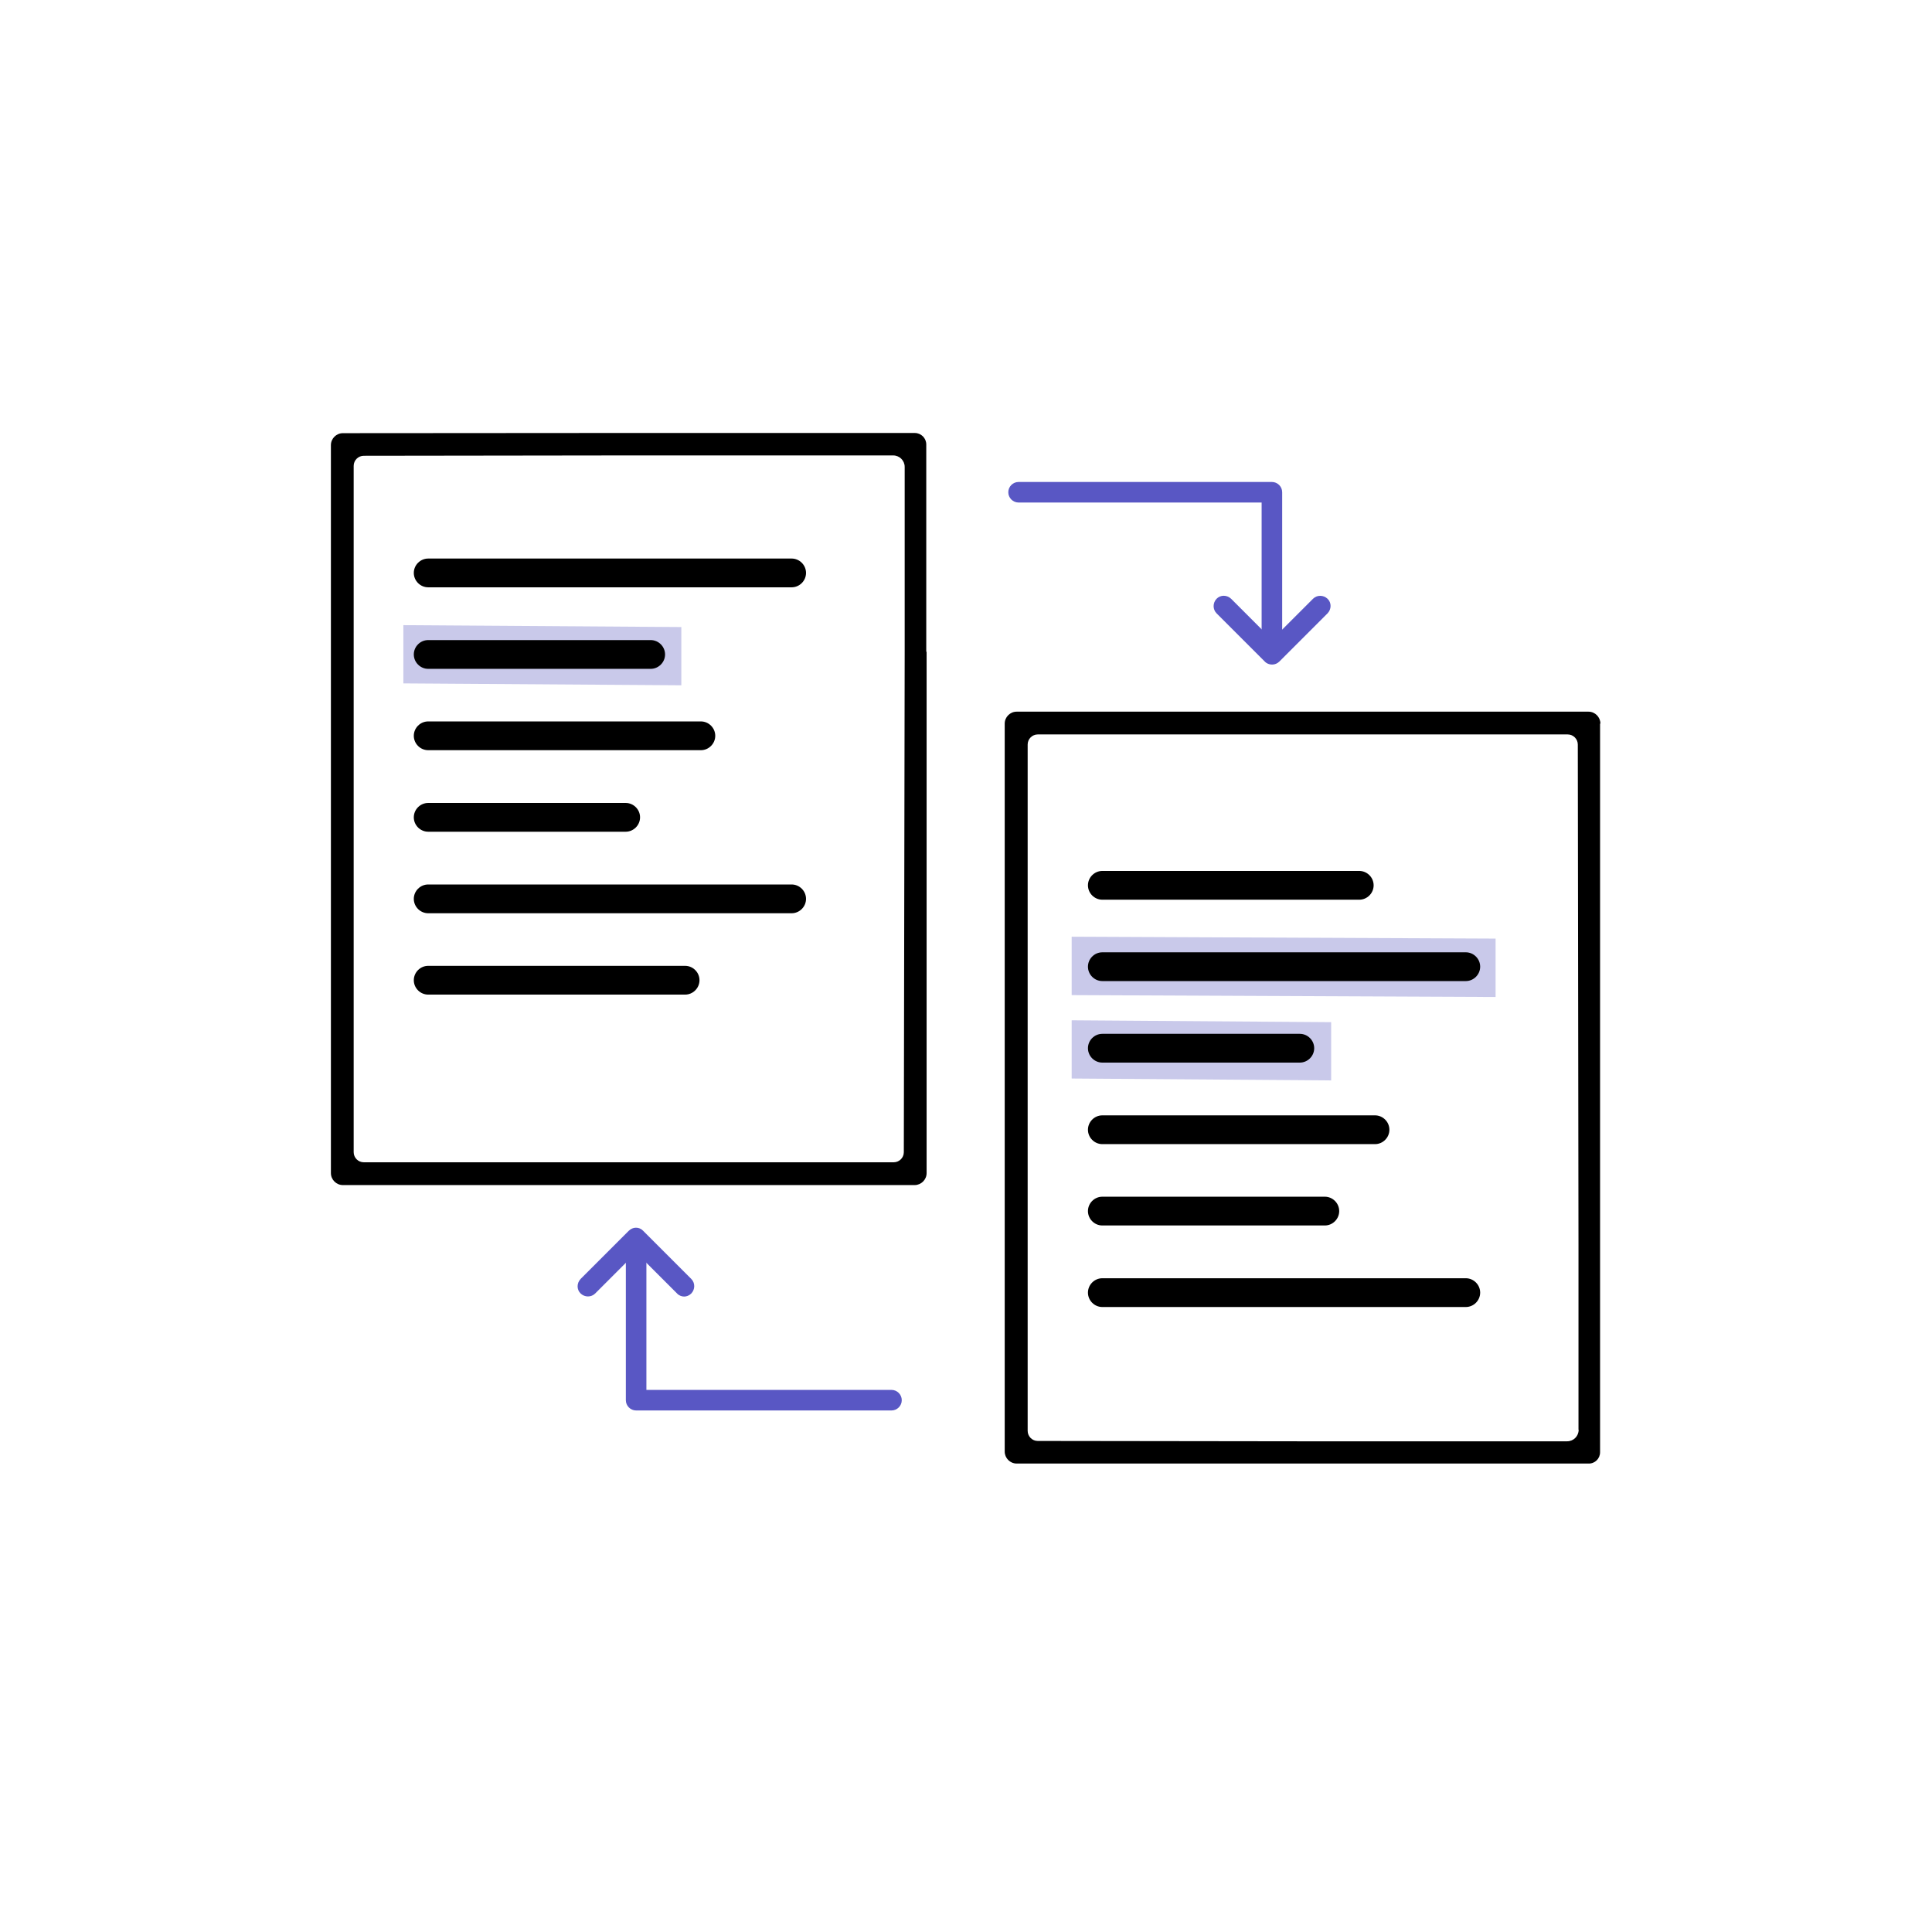 <svg width="141" height="141" viewBox="0 0 141 141" fill="none" xmlns="http://www.w3.org/2000/svg">
<g filter="url(#filter0_d_296_15692)">
<circle cx="69" cy="69" r="69" fill="white"/>
</g>
<g clip-path="url(#clip0_296_15692)">
<rect x="25" y="32.75" width="41.25" height="52.5" fill="white"/>
<rect x="73.75" y="52.75" width="42.5" height="53.75" fill="white"/>
<path d="M49.725 50.013L29.438 49.875V45.625L49.725 45.763V50.013Z" fill="#C9C9EA"/>
<path d="M109.15 72.762L78.212 72.625V68.362L109.15 68.5V72.762Z" fill="#C9C9EA"/>
<path d="M97.15 78.85L78.212 78.712V74.462L97.15 74.6V78.85Z" fill="#C9C9EA"/>
<path d="M80.45 63.562H99.2C99.775 63.562 100.25 64.037 100.25 64.612C100.25 65.188 99.775 65.662 99.2 65.662H80.45C79.875 65.662 79.4 65.188 79.4 64.612C79.4 64.037 79.875 63.562 80.45 63.562Z" fill="black"/>
<path d="M80.45 81.4H100.35C100.925 81.4 101.4 81.875 101.4 82.45C101.4 83.025 100.925 83.5 100.35 83.5H80.45C79.875 83.5 79.4 83.025 79.4 82.45C79.4 81.875 79.875 81.4 80.45 81.4Z" fill="black"/>
<path d="M80.45 87.337H96.687C97.262 87.337 97.737 87.812 97.737 88.387C97.737 88.962 97.262 89.437 96.687 89.437H80.45C79.875 89.437 79.4 88.962 79.4 88.387C79.4 87.812 79.875 87.337 80.45 87.337Z" fill="black"/>
<path d="M80.45 75.45H94.862C95.437 75.45 95.912 75.925 95.912 76.5C95.912 77.075 95.437 77.55 94.862 77.55H80.45C79.875 77.55 79.4 77.075 79.4 76.5C79.4 75.925 79.875 75.45 80.45 75.45Z" fill="black"/>
<path d="M80.45 69.5H106.975C107.55 69.5 108.025 69.975 108.025 70.55C108.025 71.125 107.55 71.6 106.975 71.6H80.45C79.875 71.6 79.4 71.125 79.4 70.55C79.4 69.975 79.875 69.5 80.45 69.5Z" fill="black"/>
<path d="M80.45 93.288H106.975C107.55 93.288 108.025 93.763 108.025 94.338C108.025 94.913 107.55 95.388 106.975 95.388H80.45C79.875 95.388 79.4 94.913 79.4 94.338C79.4 93.763 79.875 93.288 80.45 93.288Z" fill="black"/>
<path d="M116.8 52.812C116.8 52.337 116.412 51.938 115.925 51.938H74.2C73.725 51.938 73.325 52.325 73.325 52.812V105.938C73.325 106.413 73.713 106.812 74.2 106.812H115.937C116.4 106.825 116.775 106.45 116.775 105.987V90.862V52.812H116.8ZM115.212 104.35C115.212 104.812 114.837 105.188 114.375 105.188H94.737L75.737 105.163C75.325 105.163 75 104.825 75 104.425V54.337C75 53.925 75.338 53.6 75.737 53.6H114.412C114.825 53.6 115.15 53.938 115.15 54.337L115.2 90.838V92.95V104.337L115.212 104.35Z" fill="black"/>
<path d="M92.825 48.05C92.412 48.05 92.075 47.712 92.075 47.3V36.675H74.337C73.925 36.675 73.587 36.337 73.587 35.925C73.587 35.512 73.925 35.175 74.337 35.175H92.825C93.237 35.175 93.575 35.512 93.575 35.925V47.3C93.575 47.712 93.237 48.05 92.825 48.05Z" fill="#5957C4"/>
<path d="M92.825 48.5C92.637 48.5 92.437 48.425 92.3 48.275L88.787 44.762C88.5 44.475 88.5 44 88.787 43.7C89.075 43.4 89.55 43.412 89.85 43.7L92.837 46.687L95.825 43.7C96.112 43.412 96.587 43.412 96.887 43.7C97.187 43.987 97.175 44.462 96.887 44.762L93.375 48.275C93.225 48.425 93.037 48.5 92.85 48.5H92.825Z" fill="#5957C4"/>
<path d="M65.062 102.938H46.425C46.013 102.938 45.675 102.6 45.675 102.188V90.812C45.675 90.4 46.013 90.062 46.425 90.062C46.837 90.062 47.175 90.4 47.175 90.812V101.437H65.062C65.475 101.437 65.812 101.775 65.812 102.188C65.812 102.6 65.475 102.938 65.062 102.938Z" fill="#5957C4"/>
<path d="M49.938 94.625C49.75 94.625 49.55 94.55 49.413 94.4L46.425 91.413L43.438 94.4C43.15 94.688 42.675 94.688 42.375 94.4C42.075 94.113 42.088 93.638 42.375 93.338L45.888 89.825C46.025 89.688 46.213 89.6 46.413 89.6C46.613 89.6 46.8 89.675 46.938 89.825L50.45 93.338C50.738 93.625 50.738 94.1 50.45 94.4C50.3 94.55 50.113 94.625 49.925 94.625H49.938Z" fill="#5957C4"/>
<path d="M31.25 72.588H50C50.575 72.588 51.05 72.113 51.05 71.538C51.05 70.963 50.575 70.488 50 70.488H31.25C30.675 70.488 30.2 70.963 30.2 71.538C30.2 72.113 30.675 72.588 31.25 72.588Z" fill="black"/>
<path d="M31.25 54.75H51.15C51.725 54.75 52.2 54.275 52.2 53.7C52.2 53.125 51.725 52.65 51.15 52.65H31.25C30.675 52.65 30.2 53.125 30.2 53.7C30.2 54.275 30.675 54.75 31.25 54.75Z" fill="black"/>
<path d="M31.25 48.813H47.487C48.062 48.813 48.537 48.338 48.537 47.763C48.537 47.188 48.062 46.713 47.487 46.713H31.25C30.675 46.713 30.2 47.188 30.2 47.763C30.2 48.338 30.675 48.813 31.25 48.813Z" fill="black"/>
<path d="M31.25 60.7H45.663C46.237 60.7 46.712 60.225 46.712 59.65C46.712 59.075 46.237 58.6 45.663 58.6H31.25C30.675 58.6 30.2 59.075 30.2 59.65C30.2 60.225 30.675 60.7 31.25 60.7Z" fill="black"/>
<path d="M31.25 66.65H57.775C58.35 66.65 58.825 66.175 58.825 65.6C58.825 65.025 58.35 64.55 57.775 64.55H31.25C30.675 64.55 30.2 65.025 30.2 65.6C30.2 66.175 30.675 66.65 31.25 66.65Z" fill="black"/>
<path d="M31.25 42.863H57.775C58.35 42.863 58.825 42.388 58.825 41.813C58.825 41.238 58.35 40.763 57.775 40.763H31.25C30.675 40.763 30.2 41.238 30.2 41.813C30.2 42.388 30.675 42.863 31.25 42.863Z" fill="black"/>
<path d="M67.6 47.563V47.05V32.438C67.6 31.975 67.225 31.6 66.762 31.6H43.437L25.025 31.613C24.55 31.613 24.15 32 24.15 32.488V85.613C24.15 86.088 24.537 86.488 25.025 86.488H66.75C67.225 86.488 67.625 86.1 67.625 85.613V47.563H67.6ZM66.025 45.475V47.588L65.962 84.088C65.962 84.5 65.625 84.825 65.225 84.825H26.55C26.137 84.825 25.812 84.488 25.812 84.088V34C25.812 33.588 26.15 33.263 26.55 33.263L45.55 33.238H65.187C65.65 33.238 66.025 33.613 66.025 34.075V45.463V45.475Z" fill="black"/>
</g>
<defs>
<filter id="filter0_d_296_15692" x="0" y="0" width="141" height="141" filterUnits="userSpaceOnUse" color-interpolation-filters="sRGB">
<feFlood flood-opacity="0" result="BackgroundImageFix"/>
<feColorMatrix in="SourceAlpha" type="matrix" values="0 0 0 0 0 0 0 0 0 0 0 0 0 0 0 0 0 0 127 0" result="hardAlpha"/>
<feOffset dx="3" dy="3"/>
<feComposite in2="hardAlpha" operator="out"/>
<feColorMatrix type="matrix" values="0 0 0 0 0.937 0 0 0 0 0.933 0 0 0 0 0.906 0 0 0 1 0"/>
<feBlend mode="normal" in2="BackgroundImageFix" result="effect1_dropShadow_296_15692"/>
<feBlend mode="normal" in="SourceGraphic" in2="effect1_dropShadow_296_15692" result="shape"/>
</filter>
<clipPath id="clip0_296_15692">
<rect width="120" height="120" fill="white" transform="translate(10 9)"/>
</clipPath>
</defs>
</svg>

